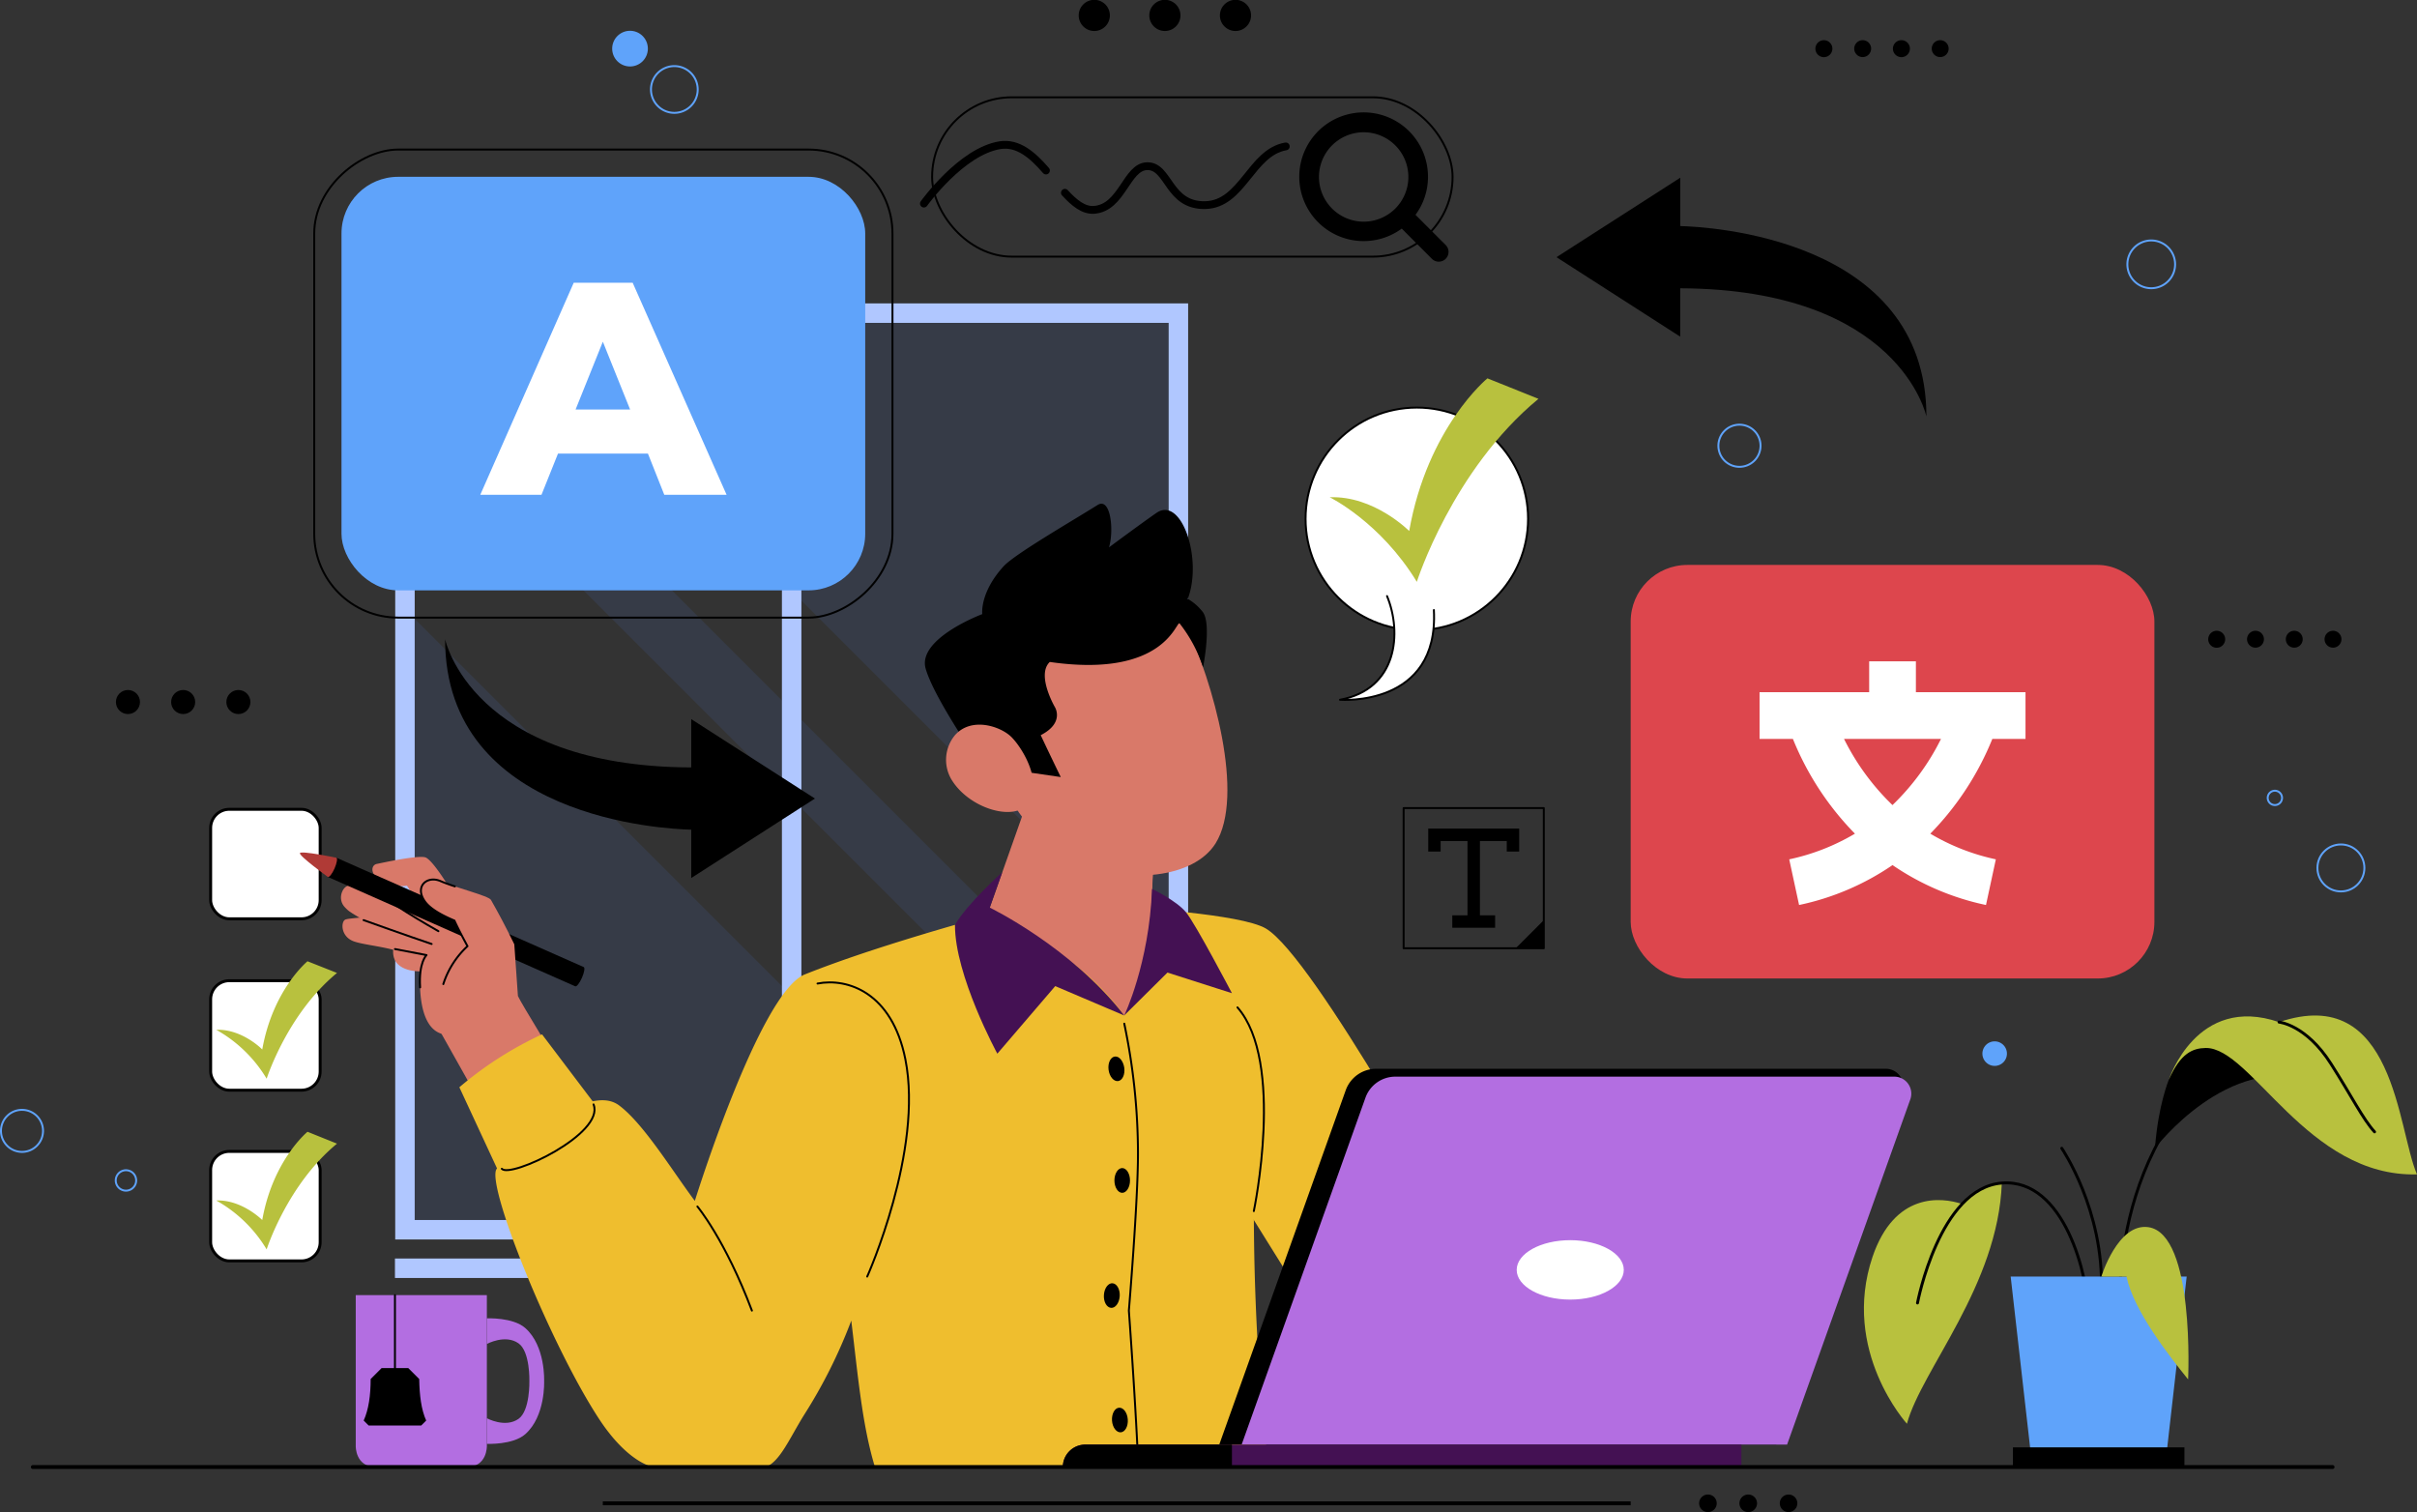 <svg xmlns="http://www.w3.org/2000/svg" viewBox="0 0 620.72 388.34">
  <rect x="0" y="0" width="620.72" height="388.34" fill="#333333" stroke="none"/>
  <g style="isolation: isolate">
    <g id="OBJECTS">
      <g>
        <polygon points="302.62 80.42 302.62 251.05 131.99 80.42 302.62 80.42" fill="#5982fb" opacity="0.1"/>
        <polygon points="104 156.43 263.4 315.83 104 315.83 104 156.43" fill="#5982fb" opacity="0.1"/>
        <polygon points="302.62 281.69 302.62 304.4 104 105.78 104 83.07 302.62 281.69" fill="#5982fb" opacity="0.1"/>
        <rect x="104" y="80.42" width="198.63" height="235.41" fill="none" stroke="#b0c7ff" stroke-miterlimit="10" stroke-width="5"/>
        <line x1="203.31" y1="80.42" x2="203.31" y2="315.83" fill="none" stroke="#b0c7ff" stroke-miterlimit="10" stroke-width="5"/>
        <line x1="101.43" y1="325.72" x2="304.93" y2="325.72" fill="none" stroke="#b0c7ff" stroke-miterlimit="10" stroke-width="5"/>
      </g>
      <g>
        <g>
          <rect x="54.1" y="207.85" width="28.12" height="28.12" rx="4.79" fill="#fff" stroke="#000" stroke-linecap="round" stroke-linejoin="round" stroke-width="0.75"/>
          <g>
            <rect x="54.1" y="251.87" width="28.12" height="28.12" rx="4.79" fill="#fff" stroke="#000" stroke-linecap="round" stroke-linejoin="round" stroke-width="0.75"/>
            <path d="M126.81,327.31a35,35,0,0,1,12.94,12.56s5.28-16.63,18.07-27.16l-7.58-3s-8.9,7.28-11.62,22.67C138.62,332.33,133.41,327.05,126.81,327.31Z" transform="translate(-71.27 -62.83)" fill="#b8c13e"/>
          </g>
          <g>
            <rect x="54.1" y="295.71" width="28.12" height="28.12" rx="4.79" fill="#fff" stroke="#000" stroke-linecap="round" stroke-linejoin="round" stroke-width="0.75"/>
            <path d="M126.81,371.15a35,35,0,0,1,12.94,12.56s5.28-16.63,18.07-27.16l-7.58-3.05s-8.9,7.28-11.62,22.67C138.62,376.17,133.41,370.89,126.81,371.15Z" transform="translate(-71.27 -62.83)" fill="#b8c13e"/>
          </g>
        </g>
        <g>
          <circle cx="363.86" cy="133.25" r="28.57" fill="#fff" stroke="#000" stroke-linecap="round" stroke-linejoin="round" stroke-width="0.5"/>
          <path d="M427.48,215.92c3.87,9.38,2.72,23.91-12.08,26.63,0,0,25.45,2,24.11-23.05" transform="translate(-71.27 -62.83)" fill="#fff" stroke="#000" stroke-linecap="round" stroke-linejoin="round" stroke-width="0.5"/>
          <path d="M412.76,190.54s13,6.33,22.37,21.72c0,0,9.13-28.76,31.24-47L453.26,160s-15.39,12.59-20.09,39.2C433.17,199.22,424.17,190.09,412.76,190.54Z" transform="translate(-71.27 -62.83)" fill="#b8c13e"/>
        </g>
        <g>
          <rect x="239.38" y="24.99" width="133.66" height="40.92" rx="20.46" fill="none" stroke="#000" stroke-linecap="round" stroke-linejoin="round" stroke-width="0.5"/>
          <path d="M442.54,125.76,434.79,118a16.33,16.33,0,0,0,3.21-9.73,16.53,16.53,0,1,0-6.74,13.27L439,129.3a2.5,2.5,0,0,0,3.54-3.54ZM410,108.28a11.48,11.48,0,1,1,11.48,11.48A11.49,11.49,0,0,1,410,108.28Z" transform="translate(-71.27 -62.83)"/>
          <path d="M344.75,112.34c2.4,2.62,4.8,4.56,7.43,4.39,7.3-.49,8.35-11.09,13.68-11.22,5.67-.13,5.37,10.22,14.94,10s11.74-13.53,20.68-15.08" transform="translate(-71.27 -62.83)" fill="none" stroke="#000" stroke-linecap="round" stroke-linejoin="round" stroke-width="2"/>
          <path d="M308.54,115.12s9.58-13.4,19.54-15c4.66-.73,8.38,2.55,11.81,6.5" transform="translate(-71.27 -62.83)" fill="none" stroke="#000" stroke-linecap="round" stroke-linejoin="round" stroke-width="2"/>
        </g>
        <g>
          <rect x="360.47" y="207.54" width="36" height="36" fill="none" stroke="#000" stroke-linecap="round" stroke-linejoin="round" stroke-width="0.5"/>
          <polygon points="396.47 243.54 389.26 243.54 396.47 236.32 396.47 243.54"/>
          <polygon points="386.96 212.8 369.98 212.8 366.79 212.8 366.79 216 366.79 218.7 369.98 218.7 369.98 216 376.87 216 376.87 235.08 372.97 235.08 372.97 238.27 383.97 238.27 383.97 235.08 380.07 235.08 380.07 216 386.96 216 386.96 218.7 390.15 218.7 390.15 216 390.15 212.8 386.96 212.8"/>
        </g>
      </g>
      <g>
        <g>
          <path d="M196.3,306.53s-5.81,23.71-11.76,21.76c-6.66-2.17-5.29-16-5.29-16s-7.49.35-7-5.54c-4-1-7.91-1.39-10-2.11-3.67-1.24-3.46-5.37-2.18-5.67,1-.4,7.88-.63,13.52-1.75l7.86-7.39a31.25,31.25,0,0,1,2.69,1.71C189.1,296.79,196.3,306.53,196.3,306.53Z" transform="translate(-71.27 -62.83)" fill="#d97969"/>
          <path d="M174.94,300.4l-4,2.23c-10.52-5.76-10.1-5.81-11-6.68-2.39-2.35-.4-6,1.13-5.62s14,6.06,14,6.06Z" transform="translate(-71.27 -62.83)" fill="#d97969"/>
          <path d="M190.16,296.67s-6.74-12.16-9.49-13.58c-1.55-.81-11.48,1.39-12.63,1.62-1.74.34-1.91,3.48,2.75,5.08a9.9,9.9,0,0,0,5,.5l3.83,6Z" transform="translate(-71.27 -62.83)" fill="#d97969"/>
          <g>
            <path d="M155.47,288.05,219,316.14c.35.15,1.12-.83,1.72-2.19s.81-2.6.46-2.75l-63.51-28.08Z" transform="translate(-71.27 -62.83)"/>
            <path d="M148.3,281.93c-.31.7,7.17,6.12,7.17,6.12.35.16,1.12-.82,1.72-2.19s.81-2.59.46-2.74C157.65,283.12,148.6,281.24,148.3,281.93Z" transform="translate(-71.27 -62.83)" fill="#b03a36"/>
          </g>
          <path d="M214.79,336.21s-9.67-15.67-10.51-17.57c-.11-1.79-.71-10.36-.93-13.29-2.6-5.31-4.07-8-6-11.41-.6-1.05-9.17-3.14-12.91-4.8-3.39-1.5-6.71,1.2-4.2,5,1,1.55,3.28,3.26,7.72,5.12,1.12,2.48,3.36,6.58,3.36,6.58s-9.21,7.57-7.17,21.61l11.51,20.47Z" transform="translate(-71.27 -62.83)" fill="#d97969"/>
          <path d="M188.09,290.48c-1.39-.46-2.68-.92-3.64-1.34-3.39-1.5-6.71,1.2-4.2,5,1,1.55,3.28,3.26,7.72,5.12,1.12,2.48,3.36,6.58,3.36,6.58a22.7,22.7,0,0,0-6.21,9.73" transform="translate(-71.27 -62.83)" fill="none" stroke="#000" stroke-linecap="round" stroke-linejoin="round" stroke-width="0.5"/>
          <path d="M361.5,295.92s28.37,1.59,34.83,5.36c12.43,7.25,50.69,77.44,50.69,77.44l-36.8,24.63-25.05-40.18" transform="translate(-71.27 -62.83)" fill="#efbe2e"/>
          <path d="M394.1,341c1.08-20.95-25.93-42.31-25.93-42.31l-35.56-2.77s-33.52,8.69-54.65,17.17c-11.64,4.67-28.25,58.17-28.25,58.17-5.85-7.84-13.1-19.74-19.39-24.49-2.37-1.79-5.11-1.42-6.85-1.1h0l-13-17.19a92.75,92.75,0,0,0-21.23,13.59l9.68,20.85c-3.35,3.13,13.79,45.56,26.35,64.56,5.09,7.69,10.14,11.2,13.62,12.11H268c3.65-1.55,6-7.28,9.72-13.29A130.77,130.77,0,0,0,289.89,402c1.69,13.9,2.78,26.77,6.07,37.57H397.13S391.13,398.52,394.1,341Z" transform="translate(-71.27 -62.83)" fill="#efbe2e"/>
          <path d="M360,325.74A163.13,163.13,0,0,1,363.52,359c0,12.52-2.34,40.43-2.34,40.43s1.58,21.39,2.35,38.35" transform="translate(-71.27 -62.83)" fill="none" stroke="#000" stroke-linecap="round" stroke-linejoin="round" stroke-width="0.5"/>
          <path d="M339.27,256.87l-15,42.45s20.38,3.59,35.78,24.33c4.51-8.56,7.37-17.54,6.9-27.36l1.25-28.47" transform="translate(-71.27 -62.83)" fill="#d97969"/>
          <path d="M366.9,296.3a44.48,44.48,0,0,1-.69,10.17c-19.53,3.32-26.22-22.81-27.65-29.78-.21-1.07-.31-1.69-.31-1.69s14-5,20.82-10.62l9.08,3.45Z" transform="translate(-71.27 -62.83)" fill="#d97969" style="mix-blend-mode: multiply"/>
          <path d="M360,323.64l-17.73-7.55-14.87,17.35s-10.94-20.09-10.88-33.07c3.15-5.48,12.13-13.51,12.13-13.51l-3.21,9.06s21,10.17,34.54,27.69Z" transform="translate(-71.27 -62.83)" fill="#441153"/>
          <path d="M367.13,291.12s6.25,3,8.72,6,11.8,20.79,11.8,20.79l-16.56-5.3-11.09,11S366.39,310.38,367.13,291.12Z" transform="translate(-71.27 -62.83)" fill="#441153"/>
          <path d="M325.68,231.23c-5.05,11.94-.11,42.78,22.12,52.91,13.09,6,30,4.21,35.62-4.66,7.69-12.23-.69-41.72-7.6-56.17C368.76,208.54,334.89,209.48,325.68,231.23Z" transform="translate(-71.27 -62.83)" fill="#d97969"/>
          <path d="M323.19,259.4s-12-17.11-14.2-24.85,14.54-14,14.54-14-.72-5.47,5.46-12.26c2.85-3.13,17.24-11.43,24.15-15.76,3.38-2.12,4.26,6.58,2.93,10.88,0,0,8.38-6.22,12.19-8.85,6.46-4.46,11.91,11.89,8.05,22.07a13.52,13.52,0,0,1,3.84,3.36c2.33,3.07.08,14.21.08,14.21a36.76,36.76,0,0,0-6-11.23c-.87-1.06-3.5,14.17-33.36,9.87-3.5,3.32,1.29,11.55,1.29,11.55s2.63,4.06-3.62,7.25c2.39,5.1,5.15,10.76,5.15,10.76Z" transform="translate(-71.27 -62.83)"/>
          <path d="M331,252.1c-2.76-2.73-10.23-5.25-14.47-.47a9.92,9.92,0,0,0-1,11.25c4.42,7.5,15.73,10.82,19.35,6.7C339.47,264.38,334.09,255.18,331,252.1Z" transform="translate(-71.27 -62.83)" fill="#d97969"/>
          <path d="M281.22,315.43c7.76-1.5,19.15,2.33,22.56,19.44,4.69,23.48-9.8,55.82-9.8,55.82" transform="translate(-71.27 -62.83)" fill="none" stroke="#000" stroke-linecap="round" stroke-linejoin="round" stroke-width="0.5"/>
          <path d="M393.27,373.87s8.05-38.35-4.2-52.31" transform="translate(-71.27 -62.83)" fill="none" stroke="#000" stroke-linecap="round" stroke-linejoin="round" stroke-width="0.5"/>
          <path d="M250.37,372.69s7.11,8.48,14,26.74" transform="translate(-71.27 -62.83)" fill="none" stroke="#000" stroke-linecap="round" stroke-linejoin="round" stroke-width="0.5"/>
          <path d="M200.14,363c2.15,2.54,26.56-9,23.56-16.53" transform="translate(-71.27 -62.83)" fill="none" stroke="#000" stroke-linecap="round" stroke-linejoin="round" stroke-width="0.5"/>
          <path d="M172.93,295.34c3.68,2.41,6.81,4.29,10.93,6.64" transform="translate(-71.27 -62.83)" fill="none" stroke="#000" stroke-linecap="round" stroke-linejoin="round" stroke-width="0.5"/>
          <path d="M172.7,306.57l8.11,1.55s-2.06,1.89-1.65,8.3" transform="translate(-71.27 -62.83)" fill="none" stroke="#000" stroke-linecap="round" stroke-linejoin="round" stroke-width="0.5"/>
          <path d="M164.64,299.14s11.43,4.1,17.48,6.13" transform="translate(-71.27 -62.83)" fill="none" stroke="#000" stroke-linecap="round" stroke-linejoin="round" stroke-width="0.5"/>
          <path d="M360,337.06c.23,1.74-.48,3.27-1.59,3.42s-2.21-1.14-2.44-2.88.48-3.27,1.6-3.42S359.74,335.32,360,337.06Z" transform="translate(-71.27 -62.83)"/>
          <path d="M361.47,366c0,1.76-.91,3.18-2,3.18s-2-1.42-2-3.18.91-3.18,2-3.18S361.47,364.24,361.47,366Z" transform="translate(-71.27 -62.83)"/>
          <path d="M358.83,395.72c-.12,1.75-1.12,3.11-2.24,3s-1.93-1.55-1.82-3.31,1.12-3.11,2.24-3S358.94,394,358.83,395.72Z" transform="translate(-71.27 -62.83)"/>
          <path d="M360.9,427.38c.13,1.75-.68,3.23-1.8,3.31s-2.13-1.27-2.25-3,.68-3.24,1.8-3.32S360.78,425.62,360.9,427.38Z" transform="translate(-71.27 -62.83)"/>
        </g>
        <g>
          <path d="M527.46,433.84H384.39l32.48-91a8.32,8.32,0,0,1,7.84-5.52H555.57a4.47,4.47,0,0,1,4.21,6Z" transform="translate(-71.27 -62.83)"/>
          <path d="M530.22,433.84H390.14l31.8-89.09a8.15,8.15,0,0,1,7.67-5.41H557.74a4.37,4.37,0,0,1,4.12,5.85Z" transform="translate(-71.27 -62.83)" fill="#b36ee1"/>
          <path d="M518.48,439.61H344.22a5.76,5.76,0,0,1,5.76-5.77h168.5Z" transform="translate(-71.27 -62.83)" fill="#441153"/>
          <path d="M387.65,439.61H344.22a5.76,5.76,0,0,1,5.76-5.77h37.67Z" transform="translate(-71.27 -62.83)"/>
          <ellipse cx="403.26" cy="326.14" rx="13.75" ry="7.63" fill="#fff"/>
        </g>
        <g>
          <g>
            <rect x="166.11" y="87.1" width="120.21" height="148.5" rx="21.55" transform="translate(316.3 -127.7) rotate(90)" fill="none" stroke="#000" stroke-linecap="round" stroke-linejoin="round" stroke-width="0.5"/>
            <rect x="87.7" y="45.41" width="134.5" height="106.21" rx="14.55" fill="#5fa3fa"/>
            <path d="M241.87,189.91h16l-24.12-54.46H218.61l-24,54.46h15.72l4.24-10.58h23.1ZM219.09,168l7-17.41,7,17.41Z" transform="translate(-71.27 -62.83)" fill="#fff"/>
          </g>
          <g>
            <rect x="418.78" y="145.09" width="134.5" height="106.21" rx="14.55" fill="#dd464d"/>
            <path d="M591.45,252.6v-12H563.3v-7.93h-12v7.93H523.15v12h8.56a74.87,74.87,0,0,0,15.93,24.34,55.69,55.69,0,0,1-16.87,6.59l2.53,11.73a66.78,66.78,0,0,0,24-10.25,66.91,66.91,0,0,0,24,10.25l2.53-11.73A55.69,55.69,0,0,1,567,276.94a74.87,74.87,0,0,0,15.93-24.34Zm-34.16,17a61.69,61.69,0,0,1-12.45-17h24.91A61.55,61.55,0,0,1,557.29,269.59Z" transform="translate(-71.27 -62.83)" fill="#fff"/>
          </g>
          <path d="M566,169.8c0-46.09-56.67-48.75-63.21-48.91V108.47L471,128.88l31.77,20.41V136.87C559.16,137.11,566,169.8,566,169.8Z" transform="translate(-71.27 -62.83)"/>
          <path d="M185.58,227c0,46.1,56.66,48.76,63.21,48.91v12.42l31.77-20.41-31.77-20.4v12.41C192.39,259.69,185.58,227,185.58,227Z" transform="translate(-71.27 -62.83)"/>
        </g>
      </g>
      <g>
        <g>
          <path d="M628.26,340.12s-2.78,6.62-3.56,17.62c0,0,18.84-24.8,40.67-17.14C667.48,339,637.61,316.59,628.26,340.12Z" transform="translate(-71.27 -62.83)"/>
          <path d="M585.37,366.67s-5.16-.22-10.2,5.38c-5.45-1.82-17.36-3-23,13.55C544,409.81,561,428.49,561,428.49,564.74,414.61,584.37,393.07,585.37,366.67Z" transform="translate(-71.27 -62.83)" fill="#b8c13e"/>
          <path d="M600.76,357.74s10.87,15.92,10.17,36.67" transform="translate(-71.27 -62.83)" fill="none" stroke="#000" stroke-linecap="round" stroke-linejoin="round" stroke-width="0.75"/>
          <path d="M615.71,398.11s-3.06-51.45,41.62-71.36" transform="translate(-71.27 -62.83)" fill="none" stroke="#000" stroke-linecap="round" stroke-linejoin="round" stroke-width="0.75"/>
          <path d="M628.26,340.12c3-6.84,6.16-8.08,9.44-8.14,11.73-.22,26.16,33.26,54.29,32.46-5.08-11.59-5.68-49.18-35.43-39.1C635.37,318.07,628.26,340.12,628.26,340.12Z" transform="translate(-71.27 -62.83)" fill="#b8c13e"/>
          <path d="M607.65,400.92c0-10.22-6.2-35.53-22.28-34.25s-21.66,30.8-21.66,30.8" transform="translate(-71.27 -62.83)" fill="none" stroke="#000" stroke-linecap="round" stroke-linejoin="round" stroke-width="0.75"/>
          <polygon points="556.01 376.77 521.93 376.77 516.37 327.86 561.57 327.86 556.01 376.77" fill="#5fa3fa"/>
          <rect x="516.95" y="371.72" width="44.04" height="5.05"/>
          <path d="M610.93,390.69S615.16,376.87,623,378c12,1.73,10.21,39.1,10.21,39.1-4.84-6-14-17.65-15.82-26.41Z" transform="translate(-71.27 -62.83)" fill="#b8c13e"/>
          <path d="M656.56,325.34s6.91.61,13.35,10.72c5.25,8.24,8.21,14.21,11.18,17.46" transform="translate(-71.27 -62.83)" fill="none" stroke="#000" stroke-linecap="round" stroke-linejoin="round" stroke-width="0.75"/>
        </g>
        <g>
          <path d="M196.3,434.24V395.46H162.63v38.78s-.13,5.37,5.23,5.37h23.2C196.43,439.61,196.3,434.24,196.3,434.24Z" transform="translate(-71.27 -62.83)" fill="#b36ee1"/>
          <path d="M206.15,403.89c-3.18-2.79-9.85-2.47-9.85-2.47V408s4.72-2.58,8.14-.16c3,2.12,2.78,9.69,2.78,9.69s.2,7.58-2.78,9.7c-3.42,2.42-8.14-.16-8.14-.16v6.58s6.67.32,9.85-2.47c5.26-4.62,4.86-13.65,4.86-13.65S211.41,408.51,206.15,403.89Z" transform="translate(-71.27 -62.83)" fill="#b36ee1"/>
          <line x1="101.43" y1="332.63" x2="101.43" y2="352.51" fill="#fff" stroke="#000" stroke-linecap="round" stroke-linejoin="round" stroke-width="0.5"/>
          <path d="M178.93,417l-2.81-2.81h-6.85L166.46,417c0,4.18-.52,7.86-1.79,10.66l1.28,1.28h13.49l1.28-1.28C179.45,424.86,179,421.18,178.93,417Z" transform="translate(-71.27 -62.83)"/>
        </g>
      </g>
      <g>
        <line x1="8.43" y1="376.77" x2="599.04" y2="376.77" fill="#fff" stroke="#000" stroke-linecap="round" stroke-linejoin="round"/>
        <line x1="154.81" y1="386.09" x2="418.78" y2="386.09" fill="#fff" stroke="#000" stroke-miterlimit="10"/>
      </g>
      <g>
        <g>
          <g>
            <path d="M642.73,227a2.18,2.18,0,1,1-2.18-2.17A2.18,2.18,0,0,1,642.73,227Z" transform="translate(-71.27 -62.83)"/>
            <path d="M652.68,227a2.17,2.17,0,1,1-2.17-2.17A2.17,2.17,0,0,1,652.68,227Z" transform="translate(-71.27 -62.83)"/>
            <path d="M662.64,227a2.17,2.17,0,1,1-2.17-2.17A2.17,2.17,0,0,1,662.64,227Z" transform="translate(-71.27 -62.83)"/>
            <path d="M672.59,227a2.17,2.17,0,1,1-2.17-2.17A2.17,2.17,0,0,1,672.59,227Z" transform="translate(-71.27 -62.83)"/>
          </g>
          <g>
            <path d="M541.85,75.32a2.18,2.18,0,1,1-2.18-2.17A2.18,2.18,0,0,1,541.85,75.32Z" transform="translate(-71.27 -62.83)"/>
            <path d="M551.8,75.32a2.17,2.17,0,1,1-2.17-2.17A2.17,2.17,0,0,1,551.8,75.32Z" transform="translate(-71.27 -62.83)"/>
            <path d="M561.76,75.32a2.18,2.18,0,1,1-2.17-2.17A2.17,2.17,0,0,1,561.76,75.32Z" transform="translate(-71.27 -62.83)"/>
            <path d="M571.71,75.32a2.17,2.17,0,1,1-2.17-2.17A2.17,2.17,0,0,1,571.71,75.32Z" transform="translate(-71.27 -62.83)"/>
          </g>
          <g>
            <path d="M356.3,66.79a4,4,0,1,1-3.95-4A4,4,0,0,1,356.3,66.79Z" transform="translate(-71.27 -62.83)"/>
            <path d="M374.43,66.79a4,4,0,1,1-3.95-4A4,4,0,0,1,374.43,66.79Z" transform="translate(-71.27 -62.83)"/>
            <path d="M392.56,66.79a4,4,0,1,1-3.95-4A4,4,0,0,1,392.56,66.79Z" transform="translate(-71.27 -62.83)"/>
          </g>
          <g>
            <circle cx="32.86" cy="180.3" r="3.09"/>
            <circle cx="47.04" cy="180.3" r="3.09"/>
            <circle cx="61.22" cy="180.3" r="3.09"/>
          </g>
          <g>
            <path d="M512.15,448.92a2.26,2.26,0,1,1-2.26-2.26A2.26,2.26,0,0,1,512.15,448.92Z" transform="translate(-71.27 -62.83)"/>
            <path d="M522.5,448.92a2.26,2.26,0,1,1-2.26-2.26A2.26,2.26,0,0,1,522.5,448.92Z" transform="translate(-71.27 -62.83)"/>
            <circle cx="459.33" cy="386.09" r="2.26"/>
          </g>
        </g>
        <g>
          <path d="M71.52,353.27a5.4,5.4,0,1,1,5.4,5.4A5.41,5.41,0,0,1,71.52,353.27Z" transform="translate(-71.27 -62.83)" fill="none" stroke="#5fa3fa" stroke-miterlimit="10" stroke-width="0.5"/>
          <path d="M512.58,177.32a5.41,5.41,0,1,1,5.41,5.4A5.4,5.4,0,0,1,512.58,177.32Z" transform="translate(-71.27 -62.83)" fill="none" stroke="#5fa3fa" stroke-miterlimit="10" stroke-width="0.5"/>
          <path d="M617.61,130.73a6.13,6.13,0,1,1,6.13,6.12A6.12,6.12,0,0,1,617.61,130.73Z" transform="translate(-71.27 -62.83)" fill="none" stroke="#5fa3fa" stroke-miterlimit="10" stroke-width="0.5"/>
          <path d="M228.49,75.32a4.58,4.58,0,1,1,4.58,4.58A4.58,4.58,0,0,1,228.49,75.32Z" transform="translate(-71.27 -62.83)" fill="#5fa3fa"/>
          <path d="M653.65,267.75a1.84,1.84,0,1,1,1.84,1.84A1.84,1.84,0,0,1,653.65,267.75Z" transform="translate(-71.27 -62.83)" fill="none" stroke="#5fa3fa" stroke-miterlimit="10" stroke-width="0.5"/>
          <path d="M580.38,333.44a3.15,3.15,0,1,1,3.15,3.14A3.15,3.15,0,0,1,580.38,333.44Z" transform="translate(-71.27 -62.83)" fill="#5fa3fa"/>
          <path d="M101,366a2.62,2.62,0,1,1,2.62,2.62A2.62,2.62,0,0,1,101,366Z" transform="translate(-71.27 -62.83)" fill="none" stroke="#5fa3fa" stroke-miterlimit="10" stroke-width="0.5"/>
          <circle cx="601.18" cy="222.91" r="6.03" fill="none" stroke="#5fa3fa" stroke-miterlimit="10" stroke-width="0.5"/>
          <path d="M238.45,85.81a6,6,0,1,1,6,6A6,6,0,0,1,238.45,85.81Z" transform="translate(-71.27 -62.83)" fill="none" stroke="#5fa3fa" stroke-miterlimit="10" stroke-width="0.5"/>
        </g>
      </g>
    </g>
  </g>
</svg>
